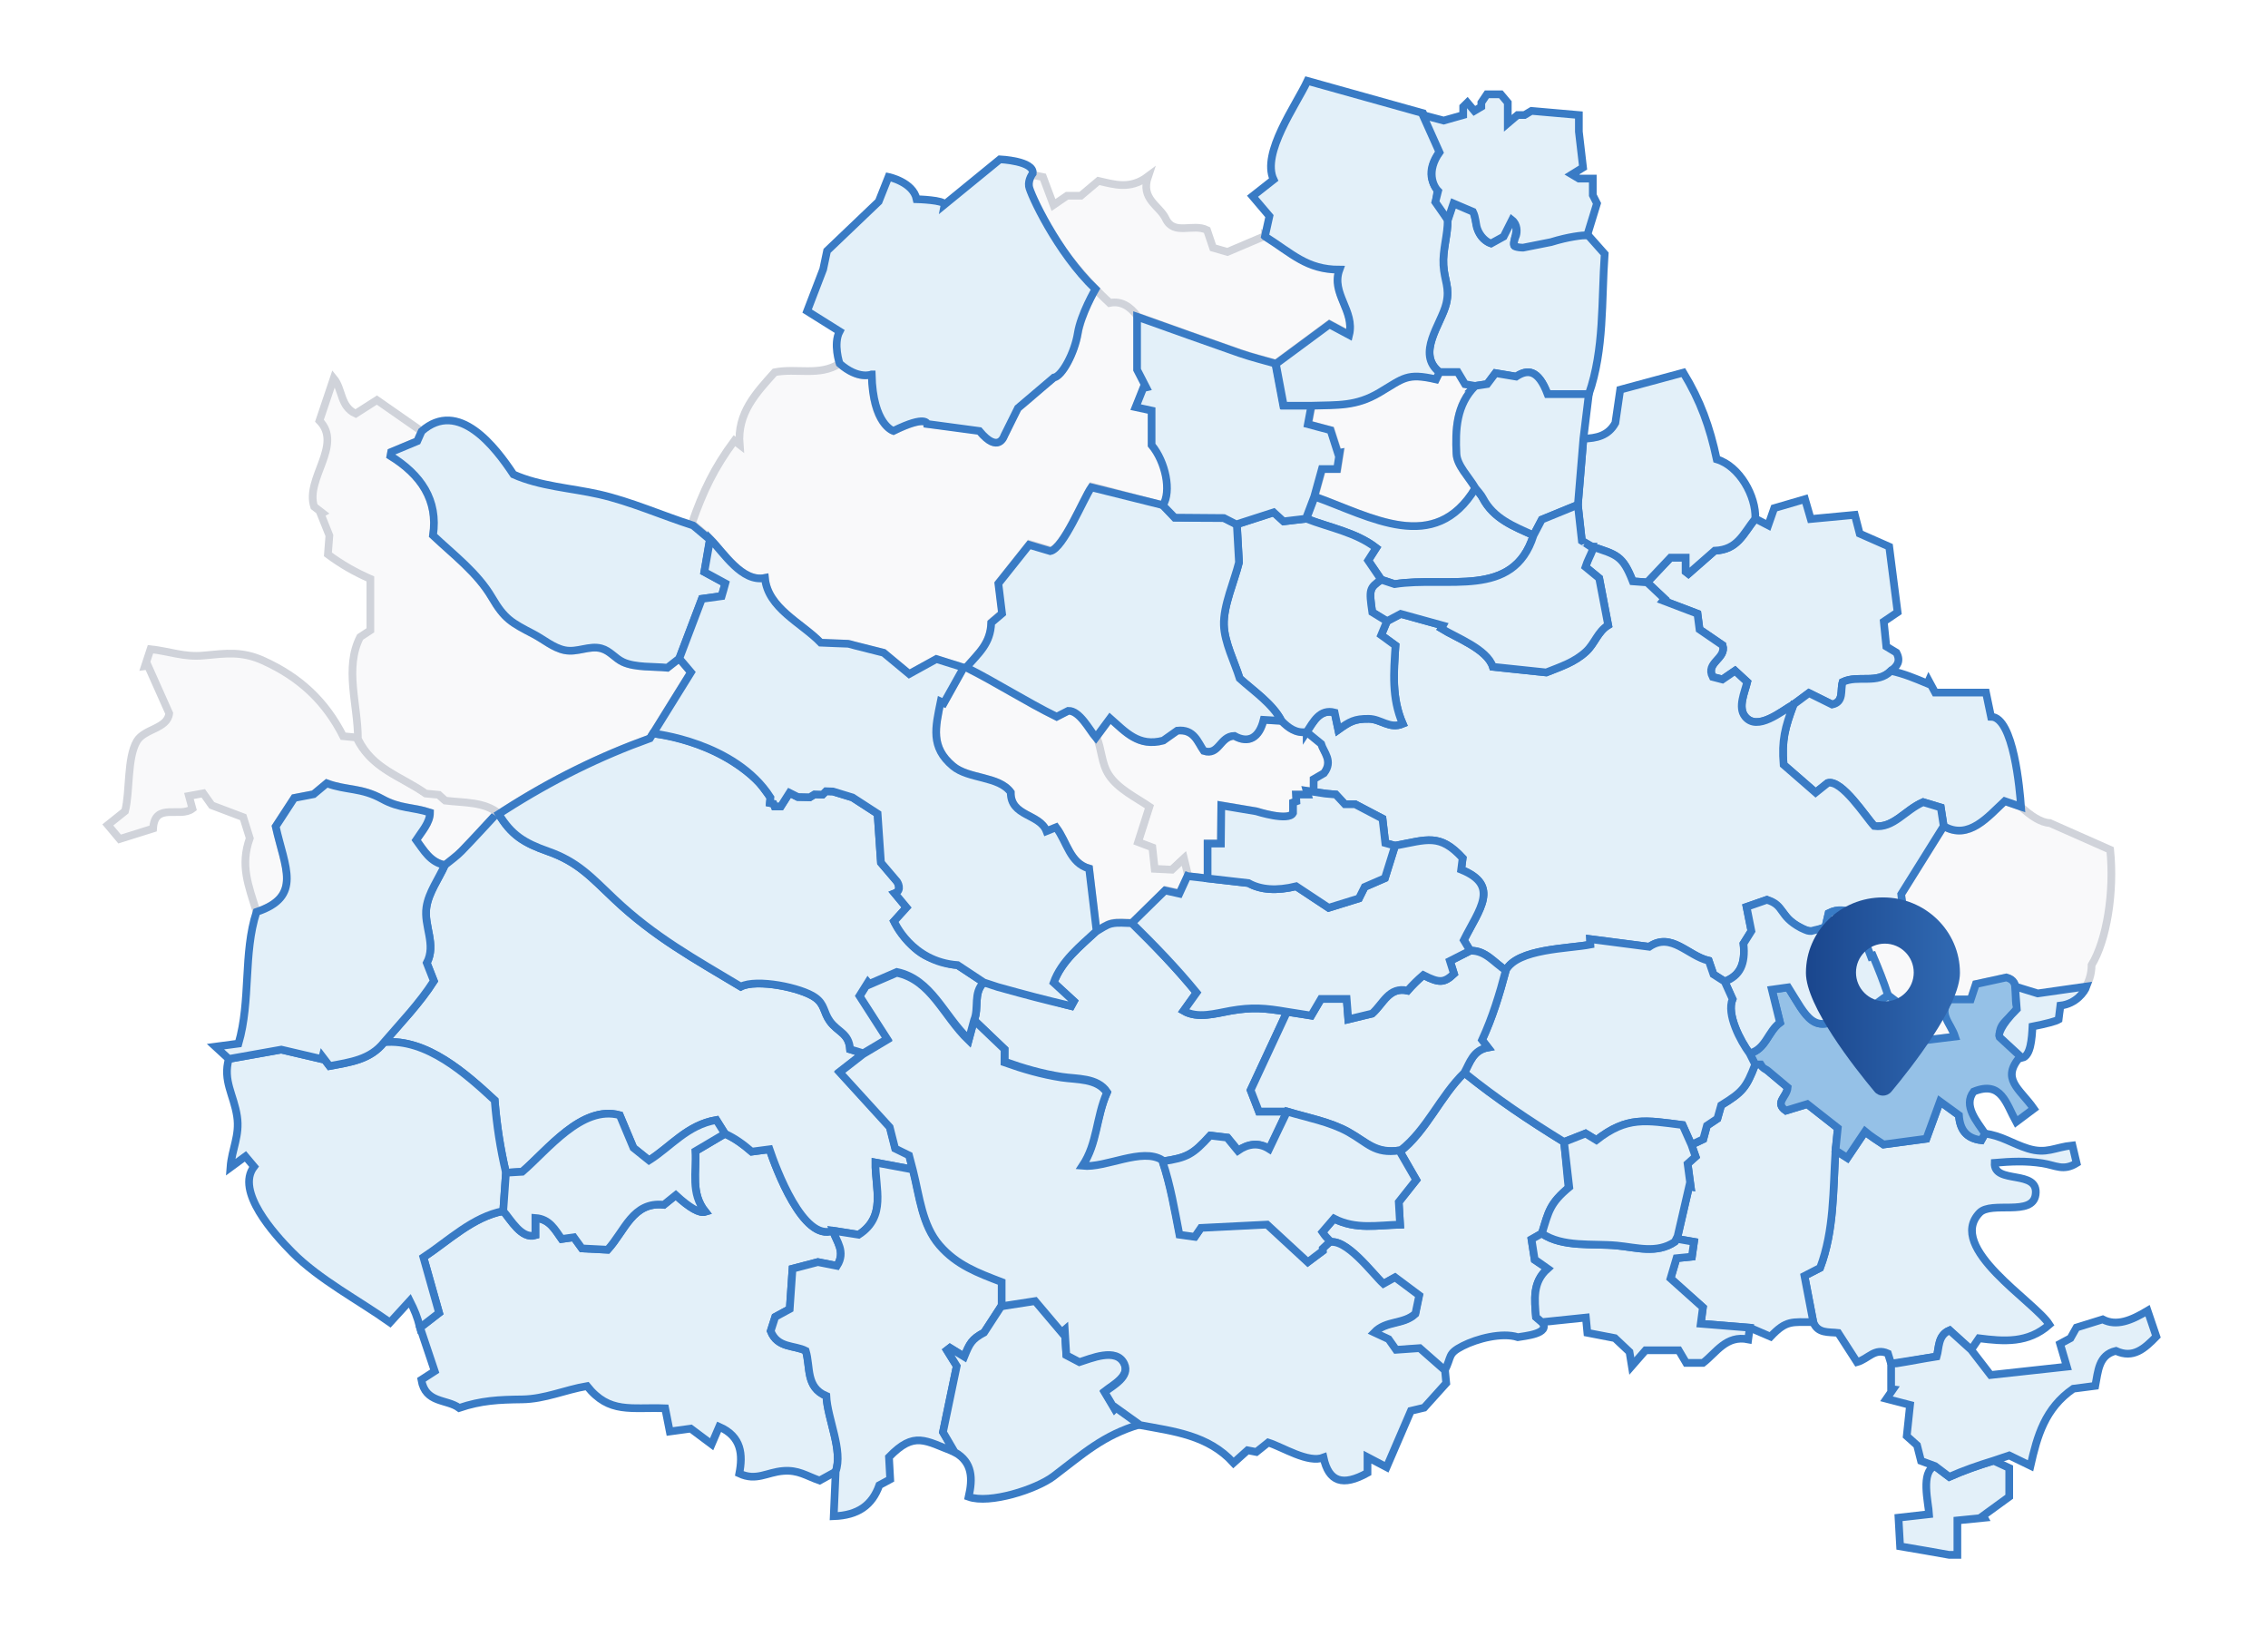 <svg width="589" height="425" viewBox="0 0 589 425" fill="none" xmlns="http://www.w3.org/2000/svg">
<path d="M524.861 209.468C527.329 211.813 530.069 213.604 532.335 213.684C538.334 216.345 543.233 218.517 548.016 220.632C549.153 231.623 547.088 244.183 543.19 250.549C543.19 255.634 539.91 259.95 535.248 260.936C534.997 261.943 534.738 262.964 534.414 264.252C531.76 265.295 530.314 265.647 527.638 266.064C527.415 267.848 527.89 274.603 524.84 274.149C523.128 272.538 521.416 270.934 519.495 269.136C518.625 265.59 522.567 264.381 523.955 261.569C522.603 259.073 525.128 254.879 521.063 253.786C518.057 254.44 515.654 254.965 513.137 255.512C512.741 256.713 512.309 258.03 511.827 259.49H506.411C503.124 263.086 506.598 265.626 507.735 269.136C503.124 269.704 498.93 270.229 494.427 270.783C494.082 267.395 493.765 264.309 493.399 260.734C492.758 260.245 491.55 259.317 490.334 258.389C489.191 254.893 487.86 251.556 486.421 248.168L485.896 248.355C484.501 244.737 483.105 241.126 481.717 237.507H487.622C488.529 237.831 490.082 238.378 491.377 238.831C495.269 237.385 493.924 234.508 493.744 232.192C497.491 226.185 501.138 220.344 504.785 214.504C511.31 218.258 516.33 211.972 520.632 208.008C522.229 208.562 522.902 208.759 524.218 209.212L524.861 209.468Z" fill="#F9F9FA" stroke="#D0D3DA" stroke-width="2" stroke-miterlimit="10"/>
<path d="M341.442 128.941C342.097 126.574 342.752 124.208 343.428 121.776H347.377C347.614 120.28 347.823 118.914 348.039 117.554C347.888 117.583 347.744 117.619 347.593 117.648C347.039 115.914 346.478 114.18 345.679 111.692C344.269 111.318 342.291 110.785 339.795 110.123C340.083 108.599 340.392 106.922 340.709 105.239C347.413 105.031 352.124 105.448 358.21 101.844C364.561 98.089 365.324 96.665 372.92 98.406C373.222 97.78 373.517 97.176 373.819 96.564H378.581C379.314 97.78 379.847 98.672 380.48 99.729C381.321 99.873 382.228 100.031 383.134 100.182C378.149 105.11 377.948 111.656 378.235 117.813C378.379 120.863 381.422 123.769 383.156 126.74C372.574 144.284 355.951 134.12 341.442 128.934V128.941Z" fill="#F9F9FA" stroke="#D0D3DA" stroke-width="2" stroke-miterlimit="10"/>
<path d="M313.605 228.063C307.563 227.372 313.288 228.027 308.397 227.466C308.088 226.214 307.786 224.955 307.318 223.028C305.901 224.351 305.167 225.034 304.203 225.934C303.024 225.876 301.628 225.804 299.715 225.711C299.506 223.812 299.326 222.121 299.111 220.15C298.233 219.819 297.161 219.417 295.406 218.755C296.435 215.539 297.463 212.324 298.348 209.569C294.838 207.181 290.126 204.93 287.789 201.283C285.832 198.24 286.019 194.773 284.616 191.485C285.767 189.932 286.911 188.371 288.299 186.501C292.313 190.011 295.658 194.003 302.117 192.262C302.901 191.708 304.448 190.615 305.75 189.694C310.131 189.212 311.051 192.687 312.641 194.96C316.648 196.247 316.799 191.126 320.575 191.054C324.272 193.154 327.049 191.529 328.178 186.889C329.998 186.997 331.408 187.083 332.811 187.162C334.609 188.975 336.558 190.457 339.342 190.04C340.522 191.011 341.709 191.975 343.097 193.111C343.752 195.348 346.291 197.549 343.831 200.743C343.126 201.153 342.111 201.736 341.162 202.29L341.133 205.527L339.349 205.296L339.63 206.275H336.566L336.666 208.037L335.803 208.339V211.08C335.803 211.08 335.192 213.417 326.258 210.627L317.166 209.102L317.065 218.999H313.612V228.041L313.605 228.063Z" fill="#F9F9FA" stroke="#D0D3DA" stroke-width="2" stroke-miterlimit="10"/>
<path d="M217.001 382.112C215.699 382.831 214.397 383.543 212.85 384.399C209.376 383.169 207.304 381.594 203.413 381.903C199.126 382.241 196.421 384.636 191.997 382.572C192.947 377.702 192.63 372.976 186.761 370.43C186.135 371.883 185.509 373.343 184.811 374.976C182.848 373.509 181.056 372.171 179.388 370.919C177.575 371.164 176.057 371.372 173.935 371.667C173.568 369.79 173.216 368.006 172.748 365.647C163.915 365.301 158.254 367.164 152.456 359.878C146.695 360.849 141.508 363.258 135.56 363.33C129.568 363.402 125 363.604 119.238 365.553C116.03 363.172 110.484 364.438 109.427 358.245C110.585 357.497 111.988 356.59 112.894 356C111.434 351.663 110.261 348.181 109.096 344.693C110.75 343.412 112.398 342.132 114.03 340.866C112.498 335.435 111.096 330.472 109.959 326.444C116.491 322.121 122.785 315.935 130.697 314.431C132.675 316.683 135.423 321.797 139.048 320.711V316.229C142.767 316.503 144.127 319.272 145.86 321.689C146.939 321.538 147.961 321.387 149.032 321.236C149.781 322.272 150.464 323.214 151.133 324.135C153.521 324.257 155.758 324.372 157.808 324.473C162.311 319.531 164.325 311.928 172.396 312.805C173.59 311.842 174.568 311.058 175.511 310.302C179.145 313.645 181.701 315.086 183.178 314.625C179.309 309.799 180.913 304.289 180.596 298.894C183.358 297.254 185.818 295.801 188.278 294.348C190.99 295.607 192.932 297.045 195.22 299.002C197.155 298.743 198.493 298.57 199.852 298.39C201.514 303.289 208.578 322.487 216.317 319.524C217.238 322.351 219.72 324.955 217.375 328.659C215.922 328.371 214.361 328.062 212.419 327.681C210.498 328.184 208.218 328.781 205.83 329.407C205.571 333.169 205.326 336.672 205.103 339.866C203.478 340.751 202.442 341.312 201.341 341.909C200.895 343.283 200.464 344.628 200.162 345.585C201.938 350.095 206.333 349.189 209.268 350.713C210.556 355.001 209.182 360.165 214.613 362.438C214.893 368.409 219.029 376.616 217.015 382.112H217.001Z" fill="#E3F0F9" stroke="#397BC5" stroke-width="2" stroke-miterlimit="10"/>
<path d="M115.541 224.588C111.714 223.862 110.081 220.747 108.096 218.086C109.477 215.942 111.678 213.597 111.678 210.957C107.233 209.476 103.888 209.979 99.284 207.447C93.76 204.404 90.063 205.282 84.862 203.361C83.783 204.261 82.517 205.318 81.467 206.188C79.453 206.577 77.719 206.908 76.432 207.159C74.691 209.835 73.231 212.072 71.605 214.568C73.95 225.157 78.626 232.803 66.627 236.752C64.52 229.861 62.326 224.732 64.865 217.625C64.333 215.928 63.8 214.23 63.16 212.173C60.585 211.202 57.83 210.159 54.996 209.087C54.327 208.145 53.644 207.188 52.788 205.98C51.579 206.203 50.335 206.433 49.069 206.663C49.4 207.893 49.666 208.864 49.968 209.965C46.724 212.432 40.2 208.174 39.754 215.115C36.941 216 34.388 216.805 31.064 217.841C30.338 216.978 29.302 215.748 28 214.187C29.971 212.612 31.417 211.446 32.481 210.598C33.791 205.483 32.971 196.844 35.531 192.457C37.466 189.148 43.465 189.27 43.947 185.22C42.048 180.969 40.236 176.912 38.43 172.862C38.164 172.898 37.898 172.927 37.632 172.963C38.063 171.647 38.495 170.337 39.085 168.554C44.055 169.093 47.745 170.676 52.874 170.194C58.744 169.64 62.844 169.021 68.418 171.553C77.834 175.833 84.466 181.983 89.12 191.14C90.466 191.27 91.516 191.37 92.566 191.478C96.364 199.355 103.586 201.074 110.182 205.685C111.247 205.785 112.311 205.886 113.606 206.008C114.074 206.433 114.671 206.987 115.26 207.519C120.202 208.123 125.36 207.742 129.273 210.921H129.28C126.144 214.281 123.058 217.697 119.85 220.999C118.555 222.33 116.994 223.402 115.555 224.588H115.541Z" fill="#F9F9FA" stroke="#D0D3DA" stroke-width="2" stroke-miterlimit="10"/>
<path d="M373.819 96.572C367.669 91.723 374.337 84.019 375.589 78.732C376.567 74.603 375.099 72.812 374.855 68.791C374.618 64.792 375.984 61.052 375.963 56.973C376.423 55.52 376.891 54.067 377.351 52.607C379.164 53.34 380.789 53.995 382.595 54.722C383.688 57.556 383.069 61.476 387.047 63.094C388.112 62.454 389.205 61.8 390.241 61.181C390.953 59.742 391.622 58.39 392.399 56.822C395.161 59.059 392.96 61.462 393.226 63.648C394.787 65.533 408.591 60.174 412.281 60.908C414.029 62.879 415.683 64.742 416.734 65.921C415.87 78.236 416.676 90.688 412.612 102.348C409.022 102.348 405.44 102.348 401.908 102.348C399.456 95.852 396.657 95.859 393.737 97.787C391.68 97.442 389.989 97.161 388.364 96.888C387.587 97.924 386.954 98.758 386.22 99.729C385.22 99.88 384.17 100.046 383.127 100.204C382.221 100.046 381.314 99.895 380.473 99.751C379.84 98.694 379.3 97.802 378.574 96.586H373.812L373.819 96.572Z" fill="#E3F0F9" stroke="#397BC5" stroke-width="2" stroke-miterlimit="10"/>
<path d="M129.273 210.921C132.668 216.899 136.128 218.877 142.285 221.042C150.111 223.79 153.55 227.782 159.57 233.472C169.921 243.262 180.301 248.93 192.378 256.181C196.471 254.073 208.038 256.404 211.699 259.008C214.21 260.792 213.85 262.82 215.512 265.144C217.598 268.05 220.446 268.201 220.763 272.452C221.935 272.811 223.057 273.15 224.172 273.495C222.331 274.926 220.482 276.365 218.101 278.214C222.424 282.954 226.546 287.478 231.092 292.463C231.452 293.887 231.977 295.952 232.502 298.009C233.667 298.585 234.725 299.103 236.113 299.779C236.422 300.958 236.775 302.311 237.134 303.663C234.027 303.08 230.912 302.505 227.359 301.843C227.273 308.554 230.322 315.841 223 320.581C220.914 320.258 218.612 319.891 216.31 319.531C208.57 322.495 201.507 303.296 199.845 298.398C198.485 298.577 197.148 298.75 195.213 299.009C192.932 297.052 190.99 295.621 188.271 294.355C187.494 293.118 186.71 291.873 186.041 290.802C178.46 292.075 174.187 297.75 168.555 301.275C166.958 299.994 165.577 298.88 164.505 298.024C163.246 295.024 162.146 292.398 160.951 289.55C151.104 286.86 142.249 298.549 135.624 304.238C134.114 304.332 132.761 304.411 131.409 304.49C129.927 298.146 129.007 292.183 128.481 285.68C121.116 278.868 110.779 269.553 99.737 270.625C104.176 265.453 109.017 260.454 112.685 254.699C112.045 253.066 111.484 251.635 110.844 250.009C113.383 245.175 110.009 240.457 110.757 235.522C111.34 231.674 113.966 228.135 115.548 224.596C116.987 223.409 118.548 222.337 119.842 221.006C123.051 217.712 126.136 214.295 129.273 210.929V210.921Z" fill="#E3F0F9" stroke="#397BC5" stroke-width="2" stroke-miterlimit="10"/>
<path d="M398.261 138.99C393.032 155.656 375.876 149.492 362.187 151.65C360.943 151.24 359.821 150.866 358.699 150.491C357.533 148.78 356.368 147.068 355.311 145.514C356.21 144.104 356.771 143.226 357.39 142.255C352.117 138.198 345.348 137.033 339.27 134.667C339.997 132.76 340.716 130.847 341.442 128.941C355.951 134.12 372.582 144.291 383.156 126.747C383.803 127.603 384.594 128.38 385.083 129.315C387.896 134.71 393.183 136.695 398.254 138.99H398.261Z" fill="#E3F0F9" stroke="#397BC5" stroke-width="2" stroke-miterlimit="10"/>
<path d="M179.683 135.875C182.56 127.596 185.495 121.446 190.724 114.411C191.177 114.763 191.63 115.108 192.084 115.461C191.4 107.225 196.392 102.017 201.19 96.651C206.794 95.521 212.807 97.737 218.029 94.414C219.526 95.55 223.892 98.888 226.489 96.794C226.323 110.008 231.696 111.677 232.02 111.879C240.954 107.62 240.796 110.08 240.796 110.08C240.796 110.08 249.888 111.051 254.333 111.648C256.096 113.001 256.261 114.749 258.973 114.943C261.16 114.425 262.454 108.203 264.361 105.959C269.137 102.233 268.626 101.981 273.697 98.025C276.848 97.161 279.639 88.767 280.178 85.379C281.718 79.445 284.494 75.057 284.494 75.057L288.033 78.546C288.033 78.546 291.889 76.855 295.521 82.005V95.766C296.097 96.888 296.989 98.622 297.881 100.355C297.629 100.413 297.377 100.47 297.126 100.528C296.507 102.082 295.888 103.628 295.147 105.477C296.823 105.836 297.83 106.052 299.291 106.369V115.324C302.916 119.669 304.448 127.553 302.125 131.207C295.68 129.603 289.12 127.725 283.509 126.323C281.416 129.372 276.237 142.227 272.849 142.888C271.165 142.392 269.367 141.853 267.353 141.256C264.505 144.831 261.785 148.254 259.361 151.297C259.735 154.354 260.038 156.807 260.318 159.095C259.167 160.073 258.362 160.756 257.506 161.483C257.326 166.914 254.204 169.518 250.924 173.294C250.636 173.308 250.356 173.323 250.068 173.337C247.514 172.517 244.961 171.69 243.155 171.114C240.213 172.733 238.113 173.891 236.106 174.999C233.61 172.927 231.653 171.301 229.467 169.489C227.251 168.928 224.647 168.273 222.043 167.619C221.676 167.526 221.11 167.591 220.205 167.139C217.515 166.995 216.749 167.065 213.124 166.87C208.153 161.713 199.37 157.944 198.637 150.06C192.825 151.434 187.523 143.068 183.998 139.536C182.553 138.321 181.114 137.112 179.668 135.897L179.683 135.875Z" fill="#F9F9FA" stroke="#D0D3DA" stroke-width="2" stroke-miterlimit="10"/>
<path d="M92.954 191.824C92.954 182.947 89.394 173.459 93.522 165.403C94.249 164.921 95.234 164.274 96.184 163.648V150.305C92.07 148.477 88.775 146.614 85.157 143.939C85.293 142.169 85.423 140.529 85.538 139.033C84.754 137.083 84.028 135.264 83.294 133.437C83.438 133.357 83.582 133.278 83.725 133.199C82.977 132.624 82.229 132.048 81.582 131.545C79.194 124.28 89.142 115.547 82.963 109.232C84.2 105.57 85.38 102.046 86.667 98.226C89.012 101.074 88.307 105.556 92.364 107.397C94.235 106.203 96.206 104.944 97.882 103.873C101.982 106.728 105.736 109.347 109.491 111.965C109.017 113.03 108.542 114.087 108.348 114.54C105.665 115.655 103.614 116.504 101.572 117.36L101.385 118.374C109.276 123.258 113.822 129.811 112.441 139.011C117.799 144.068 123.957 148.693 127.719 155.095C131.028 160.72 132.711 161.591 138.616 164.677C141.192 166.022 143.695 168.216 146.622 168.813C149.931 169.482 153.01 167.503 156.146 168.352C158.462 168.978 159.685 170.92 161.786 171.891C164.987 173.366 169.835 173.013 173.316 173.366C174.316 172.582 175.352 171.776 176.381 170.971C177.215 171.956 178.057 172.949 179.416 174.553C176.222 179.703 172.957 184.968 168.785 191.701C156.046 196.276 142.386 202.879 129.647 211.274C125.734 208.094 120.576 208.476 115.634 207.872C115.052 207.339 114.447 206.785 113.98 206.361C112.685 206.239 111.62 206.138 110.556 206.037C103.96 201.426 96.738 199.707 92.94 191.831L92.954 191.824Z" fill="#F9F9FA" stroke="#D0D3DA" stroke-width="2" stroke-miterlimit="10"/>
<path d="M176.395 170.97C175.367 171.776 174.331 172.582 173.331 173.366C169.857 173.013 165.001 173.366 161.8 171.891C159.7 170.92 158.47 168.985 156.161 168.352C153.025 167.503 149.946 169.489 146.637 168.812C143.71 168.215 141.206 166.022 138.631 164.676C132.726 161.591 131.042 160.72 127.734 155.095C123.964 148.693 117.807 144.068 112.455 139.011C113.836 129.811 109.29 123.258 101.399 118.374L101.586 117.36C103.629 116.511 105.679 115.662 108.362 114.54C108.564 114.087 109.039 113.029 109.506 111.965C119.066 103.534 128.676 116.101 133.351 123.186C140.293 126.279 148.27 126.689 155.586 128.344C163.757 130.192 171.972 133.868 179.999 136.429C181.445 137.644 182.884 138.853 184.33 140.069C183.876 142.744 183.43 145.42 182.912 148.477C184.725 149.463 186.43 150.391 188.365 151.441C188.034 152.592 187.717 153.671 187.408 154.757C185.38 155.038 183.639 155.275 182.279 155.462C180.229 160.864 178.316 165.906 176.403 170.956L176.395 170.97Z" fill="#E3F0F9" stroke="#397BC5" stroke-width="2" stroke-miterlimit="10"/>
<path d="M251.01 173.366C258.937 177.351 266.454 182.177 274.409 186.083C275.481 185.522 276.517 184.983 277.61 184.415C280.567 184.35 283.106 189.399 284.775 191.356C286.177 194.643 285.99 198.11 287.947 201.153C290.292 204.8 295.003 207.051 298.506 209.44C297.622 212.195 296.593 215.41 295.564 218.625C297.32 219.287 298.399 219.69 299.269 220.021C299.485 221.985 299.665 223.682 299.873 225.581C301.787 225.675 303.182 225.747 304.362 225.804C305.326 224.905 306.059 224.222 307.476 222.898C307.944 224.826 308.253 226.077 308.555 227.336C307.843 228.89 307.131 230.436 306.455 231.904C304.858 231.544 303.837 231.321 302.743 231.077C299.837 233.932 296.974 236.738 294.119 239.543C292.356 239.55 290.536 239.291 288.853 239.651C287.415 239.96 286.127 240.996 284.768 241.708C284.142 236.457 283.516 231.206 282.833 225.495C277.805 224.078 277.157 218.668 274.251 214.791C273.453 215.115 272.719 215.41 271.762 215.798C270.014 211.202 262.397 212.051 262.483 205.706C259.383 201.434 251.542 202.326 247.457 198.894C241.601 193.981 242.903 188.874 244.284 182.134C244.558 182.264 244.831 182.4 245.104 182.53C246.788 179.487 248.478 176.452 250.161 173.409C250.449 173.395 250.729 173.38 251.017 173.366H251.01Z" fill="#F9F9FA" stroke="#D0D3DA" stroke-width="2" stroke-miterlimit="10"/>
<path d="M328.509 61.246C335.587 65.706 339.364 69.87 347.859 69.87C345.564 76.049 351.923 80.531 350.377 86.825C348.391 85.76 346.773 84.89 345.248 84.077C340.464 87.616 335.904 90.975 331.351 94.341C328.265 93.45 325.136 92.687 322.1 91.637C313.195 88.544 304.326 85.336 295.442 82.178C293.558 79.574 291.155 78.056 288.263 78.639C283.365 74.618 262.814 51.679 268.087 45.414C269.101 45.615 270.115 45.816 270.87 45.967C271.834 48.55 272.654 50.729 273.589 53.233C275.021 52.254 275.985 51.593 277.114 50.823H280.696C282.106 49.636 283.645 48.334 285.271 46.967C289.393 47.895 293.5 49.305 298.154 45.795C296.118 51.715 301.118 53.348 302.729 56.764C304.844 61.26 309.829 57.894 313.468 59.735C313.9 61.016 314.425 62.555 315.022 64.332C316.461 64.749 317.921 65.166 318.77 65.411C322.409 63.857 325.459 62.562 328.509 61.267V61.246Z" fill="#F9F9FA" stroke="#D0D3DA" stroke-width="2" stroke-miterlimit="10"/>
<path d="M517.733 379.249C519.114 379.889 520.495 380.529 521.797 381.133V388.607C519.301 390.42 517.165 391.981 515.021 393.534C515.122 393.707 515.215 393.88 515.316 394.06C513.223 394.268 511.137 394.477 508.331 394.757V403.691H506.173C501.944 402.922 497.7 402.202 493.456 401.483C493.305 398.764 493.182 396.577 493.039 394.038C495.65 393.743 497.944 393.484 500.987 393.139C500.836 390.29 498.692 382.04 502.526 380.651C503.663 381.507 504.792 382.371 506.224 383.45C510.014 381.759 513.762 380.472 517.733 379.256V379.249Z" fill="#E3F0F9" stroke="#397BC5" stroke-width="2" stroke-miterlimit="10"/>
<path d="M130.697 314.438C122.784 315.949 116.49 322.135 109.959 326.451C111.095 330.479 112.498 335.443 114.03 340.873C112.405 342.139 110.75 343.42 109.096 344.7C108.341 341.808 107.708 340.298 106.427 337.744C104.456 339.902 103.003 341.492 101.291 343.362C93.098 337.536 82.941 332.27 75.878 325.142C71.231 320.459 61.089 309.223 65.98 302.901C65.297 302.088 64.541 301.196 63.736 300.239C62.484 301.16 61.578 301.829 59.844 303.102C60.204 298.239 62.333 294.887 61.563 289.823C60.722 284.249 57.809 280.616 59.42 274.934C63.987 274.121 68.555 273.308 73.036 272.509C76.554 273.329 80.071 274.157 83.589 274.977C83.639 274.775 83.697 274.574 83.747 274.38C84.366 275.192 84.992 276.013 85.574 276.775C90.926 275.782 96.162 275.128 99.723 270.61C110.765 269.539 121.101 278.854 128.467 285.666C128.985 292.168 129.913 298.132 131.395 304.476C131.157 307.792 130.927 311.115 130.69 314.431L130.697 314.438Z" fill="#E3F0F9" stroke="#397BC5" stroke-width="2" stroke-miterlimit="10"/>
<path d="M99.737 270.618C96.177 275.135 90.94 275.789 85.588 276.782C85.006 276.02 84.387 275.2 83.761 274.387C83.711 274.588 83.654 274.79 83.603 274.984C80.086 274.164 76.568 273.337 73.051 272.517C68.562 273.315 63.995 274.128 59.434 274.941C58.449 274.034 57.463 273.121 55.967 271.747C58.276 271.438 59.758 271.236 61.937 270.948C65.196 259.77 63.11 247.527 66.62 236.766C78.626 232.817 73.943 225.178 71.598 214.583C73.224 212.087 74.684 209.85 76.424 207.174C77.719 206.922 79.446 206.591 81.46 206.203C82.51 205.325 83.769 204.275 84.855 203.376C90.063 205.296 93.753 204.419 99.277 207.461C103.881 210.001 107.226 209.497 111.671 210.972C111.671 213.604 109.47 215.957 108.089 218.1C110.074 220.762 111.707 223.876 115.534 224.603C113.958 228.142 111.326 231.674 110.743 235.529C109.995 240.457 113.376 245.175 110.829 250.016C111.47 251.649 112.031 253.073 112.671 254.706C108.995 260.461 104.161 265.46 99.723 270.632L99.737 270.618Z" fill="#E3F0F9" stroke="#397BC5" stroke-width="2" stroke-miterlimit="10"/>
<path d="M491.118 354.051C490.809 353.073 490.5 352.087 490.291 351.411C486.838 349.836 485.177 352.857 482.271 353.655C480.667 351.167 479.027 348.62 477.379 346.067C474.883 345.772 472.085 346.297 470.913 343.276C470.165 339.355 469.409 335.442 468.611 331.277C469.783 330.673 471.028 330.033 472.675 329.184C476.358 319.402 476.02 309.072 476.674 298.671C477.552 299.232 478.422 299.786 479.746 300.635C481.336 298.275 482.846 296.024 484.357 293.779C485.867 295.045 487.493 296.067 489.133 297.153C492.981 296.635 496.801 296.124 500.268 295.664C501.57 292.103 502.591 289.305 503.807 285.982C505.951 287.536 507.353 288.564 508.727 289.557C508.979 293.269 510.626 295.571 514.539 296.045C514.841 295.506 515.172 294.916 515.51 294.326C519.812 294.866 522.531 296.916 526.624 298.196C531.486 299.707 533.558 297.865 538.205 297.39C538.579 298.966 538.953 300.527 539.298 301.994C535.817 304.123 533.903 302.562 530.386 302.023C526.099 301.368 522.358 301.541 518.014 301.908C517.704 307.655 529.58 303.454 528.645 310.187C527.847 315.92 517.122 311.734 514.086 314.899C505.339 324.005 528.422 337.902 532.22 343.909C526.674 348.807 520.481 348.297 513.935 347.469C513.338 348.347 512.611 349.404 511.892 350.462C510.058 348.8 508.224 347.138 506.303 345.405C503.181 346.7 503.62 349.994 502.944 352.202C498.765 352.857 494.931 353.461 491.097 354.058L491.118 354.051Z" fill="#E3F0F9" stroke="#397BC5" stroke-width="2" stroke-miterlimit="10"/>
<path d="M217.001 382.112C219.015 376.616 214.871 368.409 214.598 362.438C209.167 360.165 210.541 354.994 209.254 350.714C206.319 349.196 201.924 350.095 200.147 345.585C200.456 344.635 200.888 343.29 201.327 341.909C202.427 341.312 203.463 340.751 205.089 339.866C205.312 336.672 205.556 333.169 205.815 329.407C208.203 328.782 210.484 328.185 212.404 327.681C214.346 328.062 215.9 328.372 217.36 328.659C219.705 324.955 217.224 322.351 216.303 319.524C218.605 319.884 220.906 320.243 222.992 320.574C230.315 315.834 227.265 308.547 227.352 301.836C230.905 302.498 234.012 303.08 237.127 303.656C238.853 310.461 239.472 317.87 244.04 323.135C248.478 328.256 254.002 330.299 260.16 332.659V338.938C258.764 341.082 257.369 343.225 255.592 345.959C252.326 347.736 251.83 348.793 250.427 352.239C249.154 351.454 247.931 350.706 246.716 349.958C246.457 350.16 246.19 350.361 245.932 350.562C246.91 352.138 247.881 353.706 248.478 354.663C247.198 360.806 246.025 366.431 244.903 371.826C246.018 373.739 246.982 375.372 247.938 377.012C240.22 374.041 237.48 371.48 230.869 378.307C230.963 380.026 231.07 382.004 231.186 384.083C230.171 384.629 229.251 385.126 228.359 385.608C226.503 390.83 222.827 393.434 216.519 393.664C216.691 389.794 216.857 385.953 217.022 382.105L217.001 382.112Z" fill="#E3F0F9" stroke="#397BC5" stroke-width="2" stroke-miterlimit="10"/>
<path d="M375.143 355.936C372.941 354.001 370.748 352.073 368.597 350.181C366.439 350.332 364.547 350.462 362.461 350.613C361.828 349.714 361.166 348.771 360.512 347.843C359.447 347.347 358.404 346.865 356.786 346.11C359.886 342.887 364.418 344.045 367.482 341.204C367.726 340.046 368.036 338.557 368.467 336.478C366.367 334.91 364.195 333.284 362.188 331.788C360.591 332.673 359.677 333.184 359.167 333.464C356.347 330.853 349.506 321.171 345.018 322.602C344.543 321.682 343.946 320.912 343.421 319.891C344.492 318.646 345.392 317.596 346.427 316.395C352.11 319.308 357.771 318.092 363.597 317.963C363.461 315.647 363.367 313.999 363.252 312.086C364.698 310.266 366.223 308.331 367.791 306.353C366.41 303.943 365 301.491 363.59 299.03C370.489 293.628 374.028 284.608 380.286 278.523C388.601 285.234 397.089 290.909 406.181 296.506C406.641 300.505 406.958 304.871 407.382 308.576C402.376 312.719 402.218 314.381 400.419 320.243C399.527 320.747 398.628 321.401 397.751 321.89C398.06 323.868 398.312 325.501 398.571 327.156C399.592 327.875 400.527 328.379 401.944 329.378C397.931 332.917 398.556 337.42 398.909 341.952C399.348 342.333 399.894 342.801 400.434 343.268C402.901 346.311 395.722 346.887 394.183 347.174C390.047 345.851 383.573 347.577 379.897 349.44C375.812 351.519 377.135 352.102 375.143 355.928V355.936Z" fill="#E3F0F9" stroke="#397BC5" stroke-width="2" stroke-miterlimit="10"/>
<path d="M455.85 134.652C456.886 135.192 457.915 135.724 459.202 136.393C459.814 134.652 460.195 133.559 460.763 131.933C463.144 131.235 465.827 130.451 468.755 129.595C469.265 131.365 469.654 132.688 470.251 134.753C473.919 134.408 477.617 134.062 481.695 133.674C482.069 135.127 482.472 136.681 482.961 138.551C485.148 139.515 487.522 140.558 490.629 141.932C491.312 147.291 492.075 153.239 492.809 158.958C491.197 160.044 490.241 160.691 489.219 161.382C489.442 163.576 489.658 165.698 489.874 167.856C490.859 168.453 491.758 168.992 492.485 169.431C493.737 171.69 492.658 173.013 491.082 174.164C487.558 177.775 482.53 175.135 478.537 177.07C477.868 179.199 478.983 182.206 475.811 182.911C473.696 181.868 471.725 180.89 469.776 179.926C468.474 180.89 467.143 181.875 465.82 182.861C462.705 184.609 456.375 190.018 453.181 186.004C451.282 183.616 453.102 179.746 453.757 177.063C452.628 176.027 451.635 175.114 450.592 174.15C449.333 175.013 448.376 175.675 447.312 176.401C446.42 176.171 445.528 175.934 444.787 175.747C442.845 171.956 448.42 171.006 447.377 167.525C445.47 166.216 443.428 164.82 441.377 163.418C441.176 161.914 440.982 160.432 440.838 159.325C437.572 158.08 434.738 157.001 431.904 155.922C432.026 155.764 432.156 155.613 432.278 155.455L427.761 151.196C429.789 149.046 431.818 146.895 433.832 144.773H437.774V148.42C438.011 148.607 438.241 148.794 438.479 148.974C440.802 146.938 443.125 144.902 445.312 142.982C451.254 142.73 452.642 138.702 455.85 134.652Z" fill="#E3F0F9" stroke="#397BC5" stroke-width="2" stroke-miterlimit="10"/>
<path d="M476.681 298.671C476.027 309.072 476.365 319.402 472.682 329.184C471.028 330.033 469.783 330.673 468.618 331.278C469.416 335.442 470.164 339.363 470.92 343.276C465.352 343.276 463.906 342.708 459.813 347.045C457.699 346.131 456.066 345.427 454.433 344.722C450.247 344.384 446.067 344.045 441.694 343.693C441.967 341.629 442.133 340.377 442.255 339.456C439.356 336.859 436.716 334.493 433.853 331.932C434.342 330.285 434.868 328.494 435.4 326.688C436.709 326.552 437.86 326.437 439.399 326.271C439.557 325.149 439.716 324.077 439.946 322.43C438.291 322.142 436.989 321.919 435.688 321.689C435.688 321.452 435.688 321.207 435.688 320.97C436.687 316.632 437.694 312.302 438.694 307.964C438.824 307.993 438.946 308.022 439.076 308.051C438.809 306.058 438.543 304.066 438.284 302.145C439.054 301.462 439.651 300.93 440.356 300.297C439.982 299.225 439.629 298.225 439.284 297.225C440.342 296.722 441.399 296.225 442.348 295.772C442.722 294.384 443.032 293.262 443.305 292.255C444.334 291.564 445.211 290.981 446.01 290.449C446.369 289.176 446.686 288.054 447.002 286.96C452.52 283.558 453.519 282.45 455.836 276.365C456.318 276.365 456.799 276.365 457.274 276.365C457.512 276.602 457.749 276.84 457.986 277.077C460.202 278.926 462.41 280.774 464.28 282.342C464.072 284.86 460.799 286.27 463.798 288.363C465.661 287.795 467.568 287.212 469.366 286.665C472.013 288.744 474.509 290.708 477.293 292.888C477.106 294.707 476.904 296.686 476.703 298.671H476.681Z" fill="#E3F0F9" stroke="#397BC5" stroke-width="2" stroke-miterlimit="10"/>
<path d="M457.253 276.365C456.771 276.365 456.289 276.365 455.814 276.365C455.332 275.408 454.85 274.444 454.368 273.488C458.605 272.437 459.109 267.827 462.274 265.496C461.59 262.719 460.921 260.022 460.159 256.936C461.713 256.72 462.82 256.562 464.396 256.346C469.222 263.985 470.992 269.287 479.58 263.129C483.062 264.798 487.515 260.072 490.327 258.382C491.536 259.31 492.751 260.238 493.391 260.727C493.758 264.302 494.075 267.388 494.42 270.776C498.93 270.215 503.124 269.697 507.727 269.129C506.591 265.618 503.117 263.079 506.404 259.483H511.82C512.302 258.022 512.734 256.706 513.129 255.505C515.647 254.958 518.05 254.433 521.056 253.778C525.128 254.872 522.596 259.065 523.948 261.561C522.56 264.374 518.618 265.582 519.488 269.129C521.402 270.927 523.121 272.538 524.833 274.142C519.416 280.17 524.502 282.58 528.185 287.867C526.566 289.075 525.279 290.039 523.61 291.291C520.97 286.529 519.769 280.472 512.561 283.414C509.713 287.111 513.503 291.269 515.518 294.319C515.187 294.909 514.856 295.499 514.546 296.038C510.633 295.563 508.986 293.262 508.734 289.55C507.368 288.557 505.958 287.529 503.814 285.975C502.599 289.305 501.57 292.104 500.275 295.657C496.808 296.125 492.981 296.635 489.14 297.146C487.5 296.06 485.867 295.038 484.364 293.772C482.853 296.017 481.343 298.268 479.753 300.627C478.43 299.779 477.552 299.225 476.682 298.664C476.883 296.678 477.084 294.7 477.271 292.88C474.495 290.701 471.999 288.737 469.345 286.658C467.554 287.205 465.647 287.788 463.777 288.356C460.777 286.27 464.043 284.86 464.259 282.335C462.389 280.774 461.281 279.833 459.072 277.977C458.835 277.74 458.168 277.525 457.715 277.072L457.253 276.365Z" fill="#95C1E7" stroke="#397BC5" stroke-width="2" stroke-miterlimit="10"/>
<path d="M465.82 182.875C467.143 181.89 468.474 180.911 469.776 179.94C471.725 180.904 473.696 181.882 475.811 182.925C478.983 182.228 477.868 179.221 478.537 177.085C482.529 175.15 487.557 177.79 491.082 174.179C494.513 174.934 497.333 176.128 500.563 177.473C500.671 177.228 500.786 176.977 500.894 176.732C501.584 178.013 502.282 179.293 502.562 179.818H515.762C516.186 181.847 516.575 183.724 517.071 186.09C522.934 186.148 524.559 205.174 524.861 209.461C523.538 209.008 522.221 208.548 520.625 208.001C516.323 211.972 511.309 218.251 504.778 214.496C504.526 212.878 504.274 211.259 504.023 209.655C502.152 209.087 500.584 208.612 499.441 208.267C494.707 210.331 491.701 215.137 486.745 214.468C484.608 212.209 478.314 202.261 474.639 203.297C473.567 204.153 472.581 204.944 471.524 205.785C468.582 203.232 465.906 200.901 463.201 198.549C462.669 192.162 463.561 188.867 465.813 182.875H465.82Z" fill="#E3F0F9" stroke="#397BC5" stroke-width="2" stroke-miterlimit="10"/>
<path d="M455.85 134.652C452.642 138.709 451.254 142.73 445.312 142.982C443.125 144.902 440.802 146.938 438.479 148.974C438.241 148.787 438.011 148.6 437.774 148.42V144.773H433.832C431.825 146.902 429.796 149.046 427.761 151.196C426.502 151.103 425.243 151.009 424.035 150.923C421.402 144.205 419.87 144.046 413.475 141.917C412.454 141.335 411.439 140.752 410.821 140.4C410.44 136.954 410.109 134.012 409.778 131.063C410.253 125.337 410.735 119.611 411.209 113.893C414.554 113.792 417.662 113.188 419.51 109.807C419.935 106.894 420.381 103.844 420.769 101.175C426.646 99.585 432.077 98.118 437.162 96.744C441.651 104.132 444.032 110.807 445.837 119.252C451.786 121.028 456.08 128.84 455.857 134.645L455.85 134.652Z" fill="#E3F0F9" stroke="#397BC5" stroke-width="2" stroke-miterlimit="10"/>
<path d="M247.924 377.019C246.967 375.379 246.011 373.739 244.888 371.833C246.011 366.438 247.183 360.813 248.463 354.67C247.874 353.713 246.895 352.145 245.917 350.57C246.176 350.368 246.442 350.167 246.701 349.965C247.924 350.714 249.14 351.462 250.413 352.246C251.815 348.793 252.312 347.736 255.577 345.966C257.354 343.233 258.75 341.089 260.145 338.945C263.13 338.485 266.108 338.032 268.849 337.608C271.417 340.643 273.575 343.197 275.733 345.743C275.999 345.513 276.265 345.283 276.531 345.052C276.661 347.182 276.79 349.318 276.934 351.663C278.236 352.346 279.473 352.994 280.344 353.454C283.142 352.591 289.99 349.534 291.997 353.914C293.536 357.266 289.105 359.475 286.868 361.237C287.954 363.064 288.724 364.359 289.493 365.654C289.608 365.539 289.716 365.424 289.831 365.308L296.104 369.804C286.443 372.638 281.315 377.465 273.596 383.299C269.108 386.694 256.995 390.571 251.564 388.629C252.628 383.968 252.643 379.644 247.917 377.019H247.924Z" fill="#E3F0F9" stroke="#397BC5" stroke-width="2" stroke-miterlimit="10"/>
<path d="M492.55 353.981C496.384 353.376 498.786 352.85 502.965 352.195C503.634 349.98 503.196 346.693 506.325 345.398C508.245 347.139 510.079 348.793 511.914 350.455C513.568 352.598 515.215 354.749 516.956 357C523.243 356.31 529.81 355.598 536.759 354.835C536.176 352.879 535.622 350.987 535.004 348.894C535.881 348.419 536.68 347.995 537.701 347.448C538.162 346.628 538.737 345.599 539.262 344.671C541.406 344.002 543.405 343.384 546.067 342.557C549.656 344.434 553.512 342.837 557.727 340.305C558.554 342.744 559.252 344.801 560 347.009C556.957 350.124 554.015 352.828 549.491 350.735C544.995 351.778 544.887 356.022 544.146 359.813C541.47 360.158 539.478 360.417 538.442 360.554C531.04 365.668 529.062 372.876 527.321 380.565C525.235 379.551 523.559 378.745 521.797 377.882C520.43 378.343 519.085 378.796 517.733 379.249C513.762 380.472 510.015 381.759 506.224 383.443C504.792 382.364 503.663 381.5 502.527 380.644C501.426 380.234 500.318 379.832 498.887 379.299C498.585 378.12 498.247 376.774 497.858 375.249C497.103 374.573 496.24 373.796 495.182 372.847C495.463 370.229 495.743 367.546 496.038 364.769C494.132 364.273 492.183 363.769 489.917 363.179C490.608 362.179 491.118 361.453 491.622 360.719C491.456 360.698 491.291 360.669 491.125 360.647V354.044L492.55 353.981Z" fill="#E3F0F9" stroke="#397BC5" stroke-width="2" stroke-miterlimit="10"/>
<path d="M435.673 321.682C436.975 321.905 438.277 322.135 439.932 322.423C439.694 324.07 439.543 325.142 439.385 326.264C437.846 326.422 436.695 326.545 435.386 326.681C434.853 328.487 434.328 330.271 433.839 331.925C436.702 334.486 439.342 336.852 442.241 339.449C442.118 340.37 441.953 341.621 441.68 343.686C446.053 344.038 450.239 344.376 454.419 344.714C454.296 345.642 454.174 346.563 454.016 347.75C448.268 346.592 445.737 351.21 442.277 353.857H437.903C437.205 352.677 436.45 351.39 435.968 350.577H427.358C426.639 351.397 425.495 352.713 423.776 354.677C423.445 352.663 423.287 351.663 423.179 350.994C421.884 349.771 420.762 348.714 419.388 347.419C417.374 347.031 414.928 346.556 412.238 346.038C412.13 344.923 412.022 343.787 411.857 342.089C408.008 342.485 404.21 342.88 400.412 343.276C399.873 342.808 399.333 342.341 398.887 341.959C398.542 337.428 397.916 332.925 401.923 329.386C400.499 328.386 399.564 327.724 398.549 327.005C398.29 325.35 398.039 323.718 397.729 321.739C398.614 321.243 399.506 320.747 400.398 320.243C405.822 323.919 413.626 322.79 419.827 323.38C425.02 323.869 430.235 325.573 434.925 322.408C435.163 322.171 435.407 321.926 435.644 321.689L435.673 321.682Z" fill="#E3F0F9" stroke="#397BC5" stroke-width="2" stroke-miterlimit="10"/>
<path d="M383.134 100.19C384.177 100.031 385.22 99.873 386.227 99.715C386.961 98.744 387.587 97.909 388.371 96.874C389.989 97.147 391.68 97.427 393.744 97.773C396.672 95.845 399.463 95.838 401.916 102.333H412.619C412.152 106.189 411.684 110.037 411.209 113.893C410.735 119.618 410.253 125.344 409.778 131.063C406.656 132.343 403.534 133.624 400.412 134.897C399.671 136.307 398.967 137.645 398.262 138.982C393.19 136.688 387.903 134.703 385.091 129.308C384.602 128.373 383.811 127.588 383.163 126.74C381.43 123.769 378.387 120.856 378.243 117.813C377.948 111.656 378.157 105.11 383.142 100.182L383.134 100.19Z" fill="#E3F0F9" stroke="#397BC5" stroke-width="2" stroke-miterlimit="10"/>
<path d="M284.616 241.845C285.969 241.133 287.256 240.097 288.702 239.788C290.385 239.421 292.205 239.687 293.968 239.68C299.916 245.542 305.484 251.275 310.778 257.735C309.382 259.684 308.44 261 307.397 262.453C311.073 264.582 315.727 263.115 319.582 262.439C325.157 261.461 328.588 261.72 334.257 262.705C331.063 269.567 327.869 276.43 324.79 283.047C325.531 284.968 326.164 286.586 326.941 288.601H334.257C332.789 291.751 331.322 294.902 329.739 298.304C327.02 296.578 324.244 296.937 321.618 298.772C320.618 297.549 319.791 296.549 318.82 295.362C317.417 295.197 315.907 295.017 314.411 294.837C309.944 299.736 308.354 300.599 301.887 301.548C296.622 298.175 286.897 303.627 280.833 302.994C284.767 297.088 284.66 289.982 287.515 283.508C284.969 279.703 279.689 280.177 275.726 279.566C270.547 278.767 265.828 277.386 260.901 275.638V272.445C258.268 269.934 255.621 267.402 252.974 264.87C254.297 261.777 252.657 257.878 255.477 255.088C263.425 255.8 270.525 259.382 278.207 261.216C278.437 260.799 278.668 260.382 278.891 259.964C277.179 258.389 275.459 256.807 273.64 255.131C275.675 249.498 280.38 245.794 284.624 241.852L284.616 241.845Z" fill="#E3F0F9" stroke="#397BC5" stroke-width="2" stroke-miterlimit="10"/>
<path d="M345.01 324.523C345.032 324.063 345.061 323.61 345.082 323.149C345.068 323.861 345.054 324.566 345.039 325.278C345.032 325.027 345.018 324.775 345.01 324.523Z" fill="#E3F0F9" stroke="white" stroke-width="2" stroke-miterlimit="10"/>
<path d="M345.011 324.523L345.039 325.278C344.55 325.041 344.068 324.797 343.579 324.559C343.593 324.315 343.608 324.07 343.622 323.818C344.083 324.056 344.543 324.286 345.011 324.523Z" fill="#D0D3DA" stroke="white" stroke-width="2" stroke-miterlimit="10"/>
<path d="M131.409 304.483C132.762 304.404 134.107 304.325 135.624 304.231C142.249 298.549 151.104 286.853 160.952 289.543C162.146 292.391 163.246 295.017 164.505 298.016C165.577 298.872 166.958 299.987 168.555 301.268C174.18 297.743 178.46 292.068 186.041 290.794C186.718 291.866 187.494 293.111 188.271 294.348C185.811 295.801 183.358 297.254 180.589 298.894C180.913 304.289 179.301 309.799 183.171 314.625C181.694 315.086 179.138 313.645 175.503 310.302C174.561 311.058 173.583 311.842 172.389 312.806C164.318 311.928 162.304 319.531 157.801 324.473C155.751 324.372 153.514 324.257 151.126 324.135C150.457 323.207 149.773 322.265 149.025 321.236C147.954 321.387 146.932 321.538 145.853 321.689C144.127 319.272 142.767 316.503 139.041 316.23V320.711C135.423 321.797 132.668 316.683 130.69 314.431C130.927 311.115 131.158 307.792 131.395 304.476L131.409 304.483Z" fill="#E3F0F9" stroke="#397BC5" stroke-width="2" stroke-miterlimit="10"/>
<path d="M413.468 141.924C419.87 144.046 421.402 144.205 424.028 150.93C425.236 151.017 426.495 151.11 427.754 151.211L432.271 155.469C432.149 155.627 432.019 155.778 431.897 155.937C434.731 157.016 437.565 158.095 440.831 159.339C440.975 160.447 441.176 161.936 441.37 163.432C443.413 164.835 445.463 166.237 447.369 167.539C448.42 171.021 442.838 171.97 444.78 175.761C445.521 175.955 446.406 176.186 447.305 176.416C448.369 175.689 449.326 175.027 450.585 174.164C451.628 175.121 452.62 176.042 453.75 177.077C453.095 179.761 451.275 183.63 453.174 186.019C456.368 190.032 462.698 184.616 465.813 182.875C463.568 188.867 462.669 192.162 463.202 198.549C465.906 200.901 468.582 203.232 471.524 205.785C472.574 204.944 473.56 204.16 474.639 203.297C478.307 202.261 484.601 212.209 486.745 214.468C491.694 215.137 494.7 210.332 499.441 208.267C500.584 208.612 502.153 209.094 504.023 209.655C504.275 211.259 504.526 212.878 504.778 214.496C501.131 220.337 497.484 226.178 493.737 232.184C493.916 234.493 495.269 237.378 491.37 238.824C490.082 238.371 488.522 237.817 487.615 237.5H481.71C479.53 236.177 477.293 235.882 474.89 237.105C474.617 238.263 474.351 239.406 474.049 240.687C472.617 241.305 471.74 241.528 471.287 241.723C470.835 241.917 469.025 241.785 467.668 240.88C462.692 238.618 464.049 235.904 458.878 233.616C457.095 234.234 455.455 234.81 453.591 235.457C454.037 237.702 454.433 239.665 454.843 241.723C454.167 242.794 453.469 243.902 452.786 244.995C453.361 250.326 451.872 253.325 447.909 254.843C446.909 254.203 445.909 253.562 444.996 252.98C444.55 251.685 444.161 250.577 443.773 249.441C438.328 248.196 434.076 241.902 428.307 245.823C422.762 245.103 417.856 244.463 412.95 243.83L413.029 245.247C407.375 246.348 394.111 246.276 391.083 251.915C388.076 250.074 385.904 246.715 381.818 246.83C381.336 246.031 380.847 245.226 380.164 244.096C384.134 236.119 389.695 229.919 379.48 225.79C379.646 224.495 379.775 223.488 379.861 222.797C373.898 216.331 370.726 217.999 362.303 219.582C361.433 219.345 360.569 219.1 359.771 218.877C359.49 216.446 359.246 214.353 359.037 212.54C356.563 211.238 354.47 210.145 351.923 208.807H349.269C348.42 207.9 347.622 207.044 346.924 206.289C343.766 206.095 341.133 205.541 341.133 205.541C341.133 205.541 341.184 203.865 341.162 202.304C342.119 201.75 343.126 201.167 343.831 200.757C346.291 197.564 343.759 195.363 343.097 193.125C341.709 191.989 340.529 191.025 339.342 190.054C341.133 187.349 342.745 183.99 346.607 184.997C346.874 186.27 347.132 187.493 347.55 189.464C350.528 187.342 351.801 186.594 355.469 186.637C358.656 186.673 360.864 189.371 364.288 187.925C361.361 181.199 361.958 174.538 362.411 167.604C361.382 166.856 360.167 165.971 358.699 164.899C359.224 163.641 359.713 162.468 360.202 161.288C361.361 160.677 362.519 160.066 363.785 159.389C367.432 160.397 371.086 161.411 374.74 162.418C374.603 162.67 374.474 162.929 374.337 163.18C378.07 165.525 386.227 168.482 387.702 173.128C392.615 173.646 397.305 174.143 401.57 174.589C405.39 173.056 408.9 171.97 411.936 169.158C414.151 167.101 414.95 163.979 417.654 162.317C416.856 158.159 416.151 154.484 415.317 150.11C414.655 149.564 413.389 148.528 411.763 147.19C412.324 145.456 412.907 143.694 413.482 141.924H413.468Z" fill="#E3F0F9" stroke="#397BC5" stroke-width="2" stroke-miterlimit="10"/>
<path d="M447.902 254.85C451.865 253.332 453.354 250.333 452.779 245.003C453.469 243.909 454.16 242.809 454.836 241.73C454.426 239.672 454.037 237.709 453.584 235.464C455.44 234.817 457.087 234.242 458.871 233.623C463.597 235.054 461.787 237.714 467.668 240.88C469.478 241.73 469.581 241.73 470.382 241.73C471.74 241.333 472.61 241.305 474.042 240.694C474.344 239.414 474.61 238.27 474.883 237.112C477.286 235.889 479.523 236.184 481.702 237.507C483.098 241.126 484.493 244.736 485.882 248.355L486.407 248.168C487.845 251.556 489.176 254.893 490.32 258.389C487.507 260.08 483.062 264.805 479.573 263.137C470.984 269.301 469.215 263.993 464.388 256.353C462.813 256.576 461.712 256.728 460.152 256.943C460.914 260.022 461.576 262.727 462.266 265.503C459.101 267.827 458.591 272.437 454.361 273.495C451.995 270.301 448.297 263.36 449.937 259.396C449.074 257.483 448.484 256.174 447.887 254.857L447.902 254.85Z" fill="#E3F0F9" stroke="#397BC5" stroke-width="2" stroke-miterlimit="10"/>
<path d="M447.901 254.85C448.491 256.166 449.088 257.476 449.952 259.389C448.311 263.352 452.009 270.294 454.375 273.488C454.857 274.444 455.339 275.408 455.821 276.365C453.505 282.443 452.512 283.558 446.988 286.96C446.679 288.054 446.362 289.176 445.995 290.449C445.19 290.989 444.319 291.571 443.291 292.255C443.017 293.254 442.715 294.384 442.334 295.772C441.384 296.225 440.327 296.729 439.27 297.225C438.5 295.513 437.738 293.801 436.968 292.089C427.43 290.873 422.553 289.773 414.583 296.002C413.187 295.153 412.202 294.556 411.77 294.29C409.562 295.161 407.871 295.83 406.181 296.498C397.089 290.902 388.594 285.227 380.286 278.516C381.746 275.89 382.516 272.675 386.4 271.963C385.645 270.984 385.098 270.287 384.889 270.013C387.63 264.043 389.385 258.267 391.075 251.908C394.104 246.269 407.368 246.34 413.022 245.24L412.943 243.823C417.848 244.463 422.747 245.096 428.3 245.815C434.069 241.895 438.32 248.189 443.765 249.434C444.161 250.57 444.542 251.685 444.988 252.973C445.902 253.555 446.902 254.195 447.901 254.836V254.85Z" fill="#E3F0F9" stroke="#397BC5" stroke-width="2" stroke-miterlimit="10"/>
<path d="M391.075 251.915C389.385 258.274 387.63 264.05 384.889 270.02C385.098 270.294 385.645 270.992 386.4 271.97C382.516 272.682 381.753 275.897 380.286 278.523C374.028 284.601 370.64 293.262 363.741 298.664C357.289 299.592 355.318 296.793 350.197 293.923C345.384 291.226 339.479 290.183 334.249 288.593H326.934C326.157 286.579 325.524 284.961 324.783 283.04C327.862 276.422 331.056 269.56 334.249 262.698C336.184 263.007 338.112 263.309 340.536 263.69C341.241 262.489 342.119 260.993 343.083 259.36H349.744C349.895 261.288 350.01 262.763 350.161 264.662C352.484 264.1 354.527 263.604 356.368 263.165C359.289 260.554 360.713 256.123 365.576 257.209C366.834 255.771 368.194 254.426 369.647 253.181C373.819 255.289 375.056 255.231 377.61 252.829C377.293 251.829 376.962 250.764 376.567 249.506C378.437 248.556 380.135 247.693 381.825 246.837C385.904 246.722 388.083 250.081 391.09 251.922L391.075 251.915Z" fill="#E3F0F9" stroke="#397BC5" stroke-width="2" stroke-miterlimit="10"/>
<path d="M406.181 296.506C407.872 295.837 409.562 295.168 411.77 294.298C412.202 294.556 413.195 295.161 414.583 296.009C422.546 289.78 427.423 290.874 436.968 292.096C437.738 293.808 438.5 295.52 439.27 297.232C439.622 298.232 439.968 299.239 440.342 300.304C439.637 300.93 439.04 301.462 438.27 302.152C438.529 304.073 438.795 306.066 439.061 308.058C438.932 308.029 438.81 308.001 438.68 307.972C437.68 312.309 436.673 316.64 435.673 320.977C435.436 321.459 435.191 321.934 434.954 322.416C430.264 325.581 425.049 323.876 419.856 323.387C413.655 322.804 405.85 323.933 400.427 320.25C402.225 314.388 402.534 312.367 407.534 308.216C407.102 304.512 406.642 300.512 406.181 296.513V296.506Z" fill="#E3F0F9" stroke="#397BC5" stroke-width="2" stroke-miterlimit="10"/>
<path d="M413.832 142.257C412.927 144.519 412.317 145.463 411.749 147.19C413.374 148.528 414.64 149.564 415.302 150.11C416.144 154.484 416.849 158.159 417.64 162.317C414.935 163.972 414.137 167.101 411.921 169.158C408.893 171.97 405.375 173.057 401.556 174.589C397.29 174.135 392.6 173.646 387.687 173.128C386.213 168.482 378.056 165.525 374.322 163.18C374.459 162.929 374.589 162.67 374.725 162.418C371.071 161.411 367.417 160.397 363.77 159.389C362.497 160.066 361.339 160.677 360.188 161.288C358.821 160.454 357.454 159.62 356.368 158.958C355.498 153.009 355.599 152.678 358.685 150.499C359.807 150.873 360.929 151.247 362.173 151.657C375.862 149.506 393.018 155.663 398.247 138.997C398.952 137.659 399.657 136.321 400.398 134.911C403.52 133.631 406.641 132.35 409.763 131.077C410.094 134.026 410.418 136.968 410.806 140.414C411.757 140.993 410.844 140.447 411.57 140.9L412.927 141.805L413.832 142.257Z" fill="#E3F0F9" stroke="#397BC5" stroke-width="2" stroke-miterlimit="10"/>
<path d="M339.342 190.047C336.558 190.464 334.609 188.982 332.811 187.169C330.502 182.746 325.661 179.487 321.964 176.157C320.633 171.891 318.007 166.82 317.856 162.288C317.691 157.246 320.575 150.894 321.776 146.017C321.633 143.392 321.41 139.529 321.223 136.141C324.711 135.019 327.545 134.098 330.89 133.019C331.279 133.372 332.127 134.149 333.451 135.364C335.105 135.17 337.191 134.918 339.27 134.674C345.349 137.033 352.117 138.198 357.39 142.263C356.771 143.234 356.21 144.111 355.311 145.521C356.368 147.075 357.534 148.787 358.699 150.499C355.613 152.678 355.512 153.009 356.383 158.958C357.469 159.62 358.836 160.454 360.202 161.288C359.713 162.468 359.224 163.648 358.699 164.899C360.166 165.971 361.382 166.856 362.411 167.604C361.958 174.538 361.361 181.199 364.288 187.925C360.857 189.363 358.656 186.673 355.469 186.637C351.794 186.594 350.52 187.349 347.55 189.464C347.132 187.493 346.881 186.27 346.607 184.997C342.745 183.99 341.133 187.349 339.342 190.054V190.047Z" fill="#E3F0F9" stroke="#397BC5" stroke-width="2" stroke-miterlimit="10"/>
<path d="M308.397 227.466C313.289 228.027 318.18 228.588 324.222 229.278C327.411 231.062 331.54 231.34 336.609 230.113C339.17 231.803 342.033 233.702 345.039 235.695C347.478 234.939 350.089 234.134 352.916 233.256C353.369 232.35 353.887 231.307 354.398 230.285C356.095 229.544 357.728 228.84 359.656 228.005C360.519 225.257 361.404 222.423 362.289 219.582C370.712 218.007 373.884 216.331 379.847 222.797C379.761 223.481 379.631 224.495 379.466 225.79C389.68 229.919 384.12 236.126 380.149 244.096C380.833 245.233 381.322 246.031 381.804 246.83C380.113 247.693 378.416 248.549 376.545 249.498C376.941 250.757 377.279 251.822 377.588 252.822C375.035 255.224 373.805 255.282 369.626 253.174C368.173 254.418 366.82 255.764 365.554 257.202C360.692 256.116 359.275 260.547 356.347 263.158C354.505 263.604 352.463 264.093 350.139 264.654C349.988 262.755 349.873 261.281 349.722 259.353H343.061C342.097 260.993 341.22 262.482 340.515 263.683C338.098 263.302 336.163 262.993 334.228 262.691C328.553 261.712 325.129 261.446 319.554 262.424C315.706 263.101 311.044 264.568 307.369 262.439C308.412 260.979 309.354 259.669 310.749 257.72C305.455 251.261 299.888 245.521 293.939 239.665C296.795 236.86 299.658 234.055 302.564 231.199C303.65 231.443 304.678 231.674 306.275 232.026C306.944 230.566 307.656 229.012 308.376 227.458L308.397 227.466Z" fill="#E3F0F9" stroke="#397BC5" stroke-width="2" stroke-miterlimit="10"/>
<path d="M375.272 355.777C375.373 356.842 375.473 357.907 375.588 359.115C373.783 361.115 371.97 363.129 369.848 365.488C369.143 365.654 368 365.927 366.41 366.301C364.417 370.926 362.331 375.76 360.102 380.939C358.195 379.939 356.778 379.191 355.138 378.328V382.407C348.693 385.982 345.089 384.766 343.716 378.429C339.695 379.983 333.235 375.76 329.351 374.53C328.085 375.544 327.258 376.206 326.279 376.983C325.625 376.853 324.833 376.702 323.992 376.544C322.834 377.587 321.69 378.609 320.345 379.817C313.778 372.588 304.8 371.638 296.09 370.006L289.817 365.51C289.702 365.625 289.594 365.74 289.479 365.855C288.709 364.56 287.94 363.266 286.853 361.439C289.091 359.676 293.522 357.468 291.982 354.116C289.975 349.735 283.135 352.8 280.329 353.656C279.466 353.202 278.222 352.548 276.92 351.864C276.776 349.519 276.646 347.39 276.517 345.254C276.251 345.484 275.985 345.714 275.718 345.944C273.561 343.398 271.41 340.852 268.835 337.809C266.094 338.233 263.116 338.687 260.131 339.147V332.867C253.973 330.508 248.442 328.465 244.011 323.343C239.45 318.078 238.825 310.669 237.098 303.864C236.746 302.512 236.386 301.153 236.077 299.98C234.689 299.297 233.631 298.779 232.466 298.211C231.941 296.153 231.423 294.096 231.056 292.665C226.51 287.673 222.388 283.155 218.065 278.415C220.446 276.559 222.295 275.128 224.136 273.696C226.208 272.459 228.279 271.229 230.351 269.985C227.74 265.92 225.481 262.403 223.158 258.792C224.028 257.404 224.697 256.332 225.366 255.267C225.481 255.404 225.589 255.533 225.704 255.67C227.956 254.699 230.207 253.728 232.883 252.577C241.839 254.483 244.939 263.719 251.557 270.107C252.139 267.963 252.556 266.302 252.952 264.856C255.599 267.388 258.246 269.913 260.879 272.43C260.879 273.545 260.857 274.804 260.857 275.84C265.785 277.588 270.503 278.969 275.682 279.767C279.646 280.379 284.926 279.911 287.472 283.709C284.616 290.183 285.048 296.786 281.113 302.692C287.177 303.318 296.607 297.844 301.866 301.217C303.952 307.389 305.146 314.036 306.39 320.416C308.016 320.639 309.267 320.811 310.382 320.97C311.181 319.812 311.778 318.941 311.979 318.646C317.921 318.351 323.301 318.085 329.157 317.79C332.451 320.833 335.94 324.048 339.731 327.551C340.917 326.681 343.536 324.761 343.536 324.761L343.449 324.178L344.327 323.085C344.327 323.085 344.996 322.862 344.982 322.617L344.996 322.595C349.484 321.164 356.455 330.695 359.274 333.306C359.785 333.025 360.699 332.515 362.295 331.63C364.302 333.126 366.475 334.752 368.575 336.32C368.144 338.399 367.827 339.888 367.59 341.046C364.525 343.887 359.994 342.729 356.893 345.952C358.512 346.707 359.555 347.189 360.619 347.685C361.274 348.613 361.936 349.563 362.569 350.455C364.662 350.311 366.547 350.174 368.705 350.023C370.848 351.908 373.049 353.843 375.25 355.777H375.272Z" fill="#E3F0F9" stroke="#397BC5" stroke-width="2" stroke-miterlimit="10"/>
<path d="M301.88 301.541C308.347 300.584 309.793 299.728 314.26 294.83C315.756 295.01 317.266 295.189 318.669 295.355C319.64 296.542 320.46 297.542 321.467 298.764C324.093 296.93 326.869 296.57 329.588 298.297C331.171 294.894 332.782 291.744 334.249 288.593C339.479 290.183 345.384 291.233 350.197 293.923C355.318 296.793 356.929 299.642 363.382 298.707C364.792 301.167 366.417 303.936 367.798 306.346C366.23 308.324 364.698 310.259 363.259 312.079C363.375 313.992 363.468 315.64 363.605 317.956C357.778 318.085 352.117 319.301 346.435 316.388C345.399 317.589 344.5 318.639 343.428 319.884C344.163 320.955 344.615 321.408 345.068 321.86L345.52 322.312C345.052 322.78 343.953 323.71 343.485 324.178C343.471 324.422 343.5 324.535 343.485 324.786C342.176 325.743 340.824 326.839 339.637 327.71C335.839 324.207 332.358 320.991 329.063 317.949C323.208 318.244 317.82 318.51 311.886 318.805C311.684 319.1 311.08 319.97 310.289 321.128C309.174 320.977 307.915 320.804 306.297 320.574C305.052 314.194 303.981 307.713 301.895 301.541H301.88Z" fill="#E3F0F9" stroke="#397BC5" stroke-width="2" stroke-miterlimit="10"/>
<path d="M302.125 131.192C295.68 129.588 289.033 127.927 283.423 126.531C281.329 129.581 276.15 142.435 272.762 143.097C271.079 142.601 269.281 142.061 267.267 141.464C264.418 145.039 261.699 148.463 259.275 151.506C259.649 154.563 259.951 157.016 260.232 159.303C259.081 160.281 258.275 160.965 257.419 161.691C257.239 167.122 254.204 169.51 250.924 173.28C258.851 177.265 266.454 182.178 274.41 186.091C275.481 185.53 276.344 185.127 277.438 184.551C280.394 184.487 282.933 189.536 284.602 191.493C285.753 189.939 286.897 188.378 288.285 186.508C292.299 190.018 295.644 194.01 302.103 192.27C302.887 191.716 304.434 190.622 305.736 189.702C310.116 189.22 311.037 192.694 312.627 194.967C316.633 196.255 316.785 191.133 320.561 191.061C324.258 193.161 327.035 191.536 328.164 186.896C329.984 187.004 331.394 187.09 332.797 187.17C330.488 182.746 325.647 179.487 321.949 176.157C320.618 171.891 317.993 166.82 317.842 162.288C317.676 157.246 320.561 150.894 321.762 146.017C321.618 143.392 321.395 139.529 321.208 136.141L317.835 134.48H311.965L305.06 134.379L302.11 131.192H302.125Z" fill="#E3F0F9" stroke="#397BC5" stroke-width="2" stroke-miterlimit="10"/>
<path d="M321.086 136.141C324.575 135.019 327.409 134.098 330.754 133.019C331.142 133.372 331.991 134.149 333.314 135.364C334.969 135.17 337.055 134.918 339.134 134.674C339.86 132.768 340.579 130.854 341.306 128.948C341.96 126.581 342.615 124.215 343.291 121.784H347.24C347.478 120.287 347.686 118.921 347.902 117.561C347.751 117.59 347.607 117.626 347.456 117.655C346.902 115.921 346.341 114.188 345.543 111.699C344.133 111.325 342.155 110.792 339.659 110.131C339.946 108.606 340.256 106.93 340.572 105.246H333.25C332.473 101.103 331.84 97.751 331.207 94.399C328.121 93.507 324.992 92.745 321.956 91.695C313.051 88.601 304.182 85.393 295.298 82.236V95.996C295.874 97.118 296.766 98.852 297.658 100.585C297.406 100.643 297.154 100.7 296.902 100.758C296.284 102.312 295.665 103.858 294.924 105.707C296.6 106.066 297.607 106.282 299.068 106.599V115.554C302.693 119.899 304.304 127.567 301.988 131.214L305.074 134.4L317.849 134.501L321.086 136.163V136.141Z" fill="#E3F0F9" stroke="#397BC5" stroke-width="2" stroke-miterlimit="10"/>
<path d="M255.477 255.059C252.657 257.842 254.297 261.748 252.974 264.841C252.578 266.287 252.183 267.74 251.6 269.884C244.989 263.496 241.882 254.26 232.926 252.354C230.251 253.505 227.999 254.476 225.748 255.447C225.633 255.31 225.525 255.181 225.41 255.044C224.741 256.116 224.072 257.181 223.201 258.569C225.525 262.187 227.783 265.697 230.394 269.762C228.316 270.999 226.244 272.236 224.18 273.473C223.065 273.135 221.942 272.79 220.77 272.43C220.453 268.179 217.605 268.021 215.519 265.122C213.85 262.799 214.217 260.77 211.707 258.986C208.052 256.389 196.479 254.059 192.386 256.159C180.308 248.916 169.929 243.24 159.578 233.45C153.557 227.761 150.119 223.768 142.292 221.021C136.135 218.855 132.805 216.777 129.517 211.346L130.776 210.54C143.609 202.318 156.053 196.276 168.792 191.701L169.576 190.442C169.576 190.442 185.243 191.557 197.291 203.203L200.068 207.059L199.931 208.483L200.881 208.684L201.154 209.36H202.78L205.017 205.843L207.182 206.929L210.297 206.994L211.512 206.246L213.613 206.311L214.49 205.433L216.317 205.498L221.396 207.051L227.898 211.267L228.776 223.977L232.977 228.919C232.977 228.919 234.329 231.192 232.365 231.947L235.415 235.616L232.164 239.205C232.164 239.205 235.955 246.384 241.17 248.477C246.385 250.57 248.687 250.577 248.687 250.577L255.484 255.051L255.477 255.059Z" fill="#E3F0F9" stroke="#397BC5" stroke-width="2" stroke-miterlimit="10"/>
<path d="M259.111 256.262C267.255 258.524 270.518 259.375 278.2 261.209C278.43 260.792 278.66 260.374 278.883 259.957C277.171 258.382 275.452 256.799 273.632 255.123C275.668 249.491 280.545 245.65 284.782 241.715C284.156 236.464 283.53 231.213 282.847 225.502C277.819 224.085 277.171 218.676 274.265 214.798C273.467 215.122 272.733 215.417 271.777 215.806C270.029 211.209 262.411 212.058 262.497 205.713C259.397 201.441 251.557 202.333 247.471 198.902C241.616 193.989 242.918 188.881 244.299 182.141C244.572 182.271 244.845 182.408 245.119 182.537C246.802 179.494 248.593 176.358 250.276 173.323C247.723 172.503 244.975 171.69 243.176 171.107C240.234 172.726 238.134 173.884 236.127 174.991C233.631 172.92 231.675 171.294 229.488 169.481C227.272 168.92 224.668 168.266 222.065 167.611C222.014 167.591 220.495 167.155 220.205 167.139C217.515 166.995 216.77 167.057 213.145 166.863C208.175 161.706 199.392 157.936 198.658 150.053C192.666 151.254 187.962 143.493 184.437 139.961C183.984 142.637 183.437 145.442 182.919 148.499C184.732 149.484 186.437 150.412 188.372 151.463C188.034 152.765 187.724 153.692 187.415 154.779C185.315 155.066 183.646 155.297 182.286 155.484C180.236 160.886 178.323 165.928 176.409 170.978C177.244 171.963 178.085 172.956 179.445 174.56L169.59 190.442C169.59 190.442 190.875 192.643 200.082 207.059L199.946 208.483L200.895 208.684L201.168 209.36H202.794L205.031 205.843L207.196 206.929L210.311 206.994L211.527 206.246L213.627 206.311L214.505 205.433L216.332 205.498L221.41 207.051L227.913 211.267L228.79 223.977L232.991 228.919C232.991 228.919 234.437 231.12 232.38 231.947L235.429 235.616L232.178 239.205C232.178 239.205 236.631 249.721 248.694 250.577L255.484 255.073L259.111 256.262Z" fill="#E3F0F9" stroke="#397BC5" stroke-width="2" stroke-miterlimit="10"/>
<path d="M346.916 206.289C347.614 207.037 348.413 207.893 349.261 208.807H351.916C354.462 210.145 356.555 211.238 359.03 212.54C359.238 214.36 359.483 216.446 359.763 218.877C360.562 219.1 361.432 219.337 362.295 219.582C361.411 222.416 360.519 225.257 359.663 228.005C357.735 228.84 356.102 229.552 354.405 230.285C353.894 231.307 353.376 232.35 352.923 233.256C350.096 234.134 347.485 234.939 345.046 235.695C342.032 233.702 339.169 231.81 336.616 230.113C331.547 231.345 327.418 231.067 324.229 229.278C318.187 228.588 318.503 228.624 313.612 228.063V219.021H317.065L317.165 209.123L326.258 210.648C326.258 210.648 334.688 213.338 335.803 211.101V208.361L336.666 208.059L336.565 206.296H339.63L339.349 205.318L344.162 206.046L346.916 206.289Z" fill="#E3F0F9" stroke="#397BC5" stroke-width="2" stroke-miterlimit="10"/>
<path d="M328.502 61.383C328.855 59.771 329.214 58.16 329.667 56.11C328.38 54.592 326.876 52.823 325.28 50.945C327.164 49.463 328.811 48.169 330.761 46.636C327.524 39.76 336.63 27.258 339.544 21C349.65 23.827 359.541 26.589 369.582 29.394C371.028 32.653 372.517 35.991 373.97 39.264C371.189 43.018 370.975 46.368 373.33 49.312C373.215 50.168 373.078 51.197 372.97 51.967C374.042 53.786 375.006 55.419 375.97 57.059C375.991 61.138 374.625 64.878 374.862 68.878C375.099 72.899 376.574 74.69 375.596 78.819C374.337 84.106 367.676 91.81 373.826 96.658C373.531 97.269 373.236 97.874 372.927 98.499C365.331 96.758 364.569 98.176 358.217 101.938C352.132 105.541 347.42 105.117 340.716 105.333H333.393C332.617 101.19 331.984 97.838 331.351 94.486C335.904 91.119 340.464 87.753 345.248 84.221C346.773 85.041 348.398 85.911 350.377 86.969C351.923 80.675 345.571 76.193 347.859 70.014C339.364 70.014 335.587 65.849 328.509 61.39L328.502 61.383Z" fill="#E3F0F9" stroke="#397BC5" stroke-width="2" stroke-miterlimit="10"/>
<path d="M226.373 97.212C226.373 97.212 222.921 98.679 218.044 94.392C218.044 94.392 216.317 89.292 218.044 86.041L209.613 80.761L213.778 69.928L214.792 65.123L228.2 52.326L230.74 45.932C230.74 45.932 237.134 47.255 238.048 51.722C238.048 51.722 245.464 51.923 245.255 53.146L259.678 41.364C259.678 41.364 268.612 41.767 268.209 45.018C268.209 45.018 266.957 46.586 267.216 48.37C267.475 50.154 274.474 65.497 284.494 75.057C284.494 75.057 280.653 81.631 279.891 86.551C279.128 91.472 275.826 97.722 273.697 98.025L264.361 105.959L260.814 113.101C260.814 113.101 259.347 117.957 254.333 111.9L240.796 110.08C240.796 110.08 240.601 107.656 232.02 111.879C232.02 111.879 226.683 110.31 226.381 97.212H226.373Z" fill="#E3F0F9" stroke="#397BC5" stroke-width="2" stroke-miterlimit="10"/>
<path d="M529.194 257.926L523.313 256.116L523.765 261.997C519.422 266.34 518.94 268.632 519.241 269.236L525.123 274.664C527.385 274.212 527.686 269.537 527.837 266.521C531.456 265.797 533.869 265.164 534.623 264.712L535.075 261.092C539.147 260.64 541.409 257.473 541.861 256.116L529.194 257.926Z" fill="#E3F0F9" stroke="#397BC5" stroke-width="2"/>
<path d="M374.926 31.301L369.497 29.867L373.84 39.55C370.365 44.428 372.151 48.278 373.478 49.593L372.754 52.462L376.011 57.125L377.459 52.821L382.526 54.973C383.25 56.407 383.25 58.201 383.612 59.277C384.336 61.429 386.025 62.863 387.231 63.222L390.488 61.429L392.66 57.125C394.107 58.273 393.987 60.233 393.745 61.07C393.384 61.907 392.805 63.653 393.384 63.939C393.963 64.226 395.073 64.298 395.555 64.298L402.794 62.863C407.426 61.429 410.997 61.07 412.203 61.07L414.737 52.821L413.651 50.669V46.365H410.032L408.222 45.289L411.118 43.496L410.032 34.171V29.867L397.727 28.791L395.917 29.867H394.107L391.574 32.019V26.639L389.764 24.487H386.145L384.697 26.639V27.715L382.888 28.791L381.078 26.639L379.993 27.715V29.867L374.926 31.301Z" fill="#E3F0F9" stroke="#397BC5" stroke-width="2" stroke-miterlimit="10"/>
<g filter="url(#filter0_d_142_8754)">
<path fill-rule="evenodd" clip-rule="evenodd" d="M491.19 279.432C496.381 273.204 509 257.18 509 248.587C509 237.769 500.046 229 489 229C477.954 229 469 237.769 469 248.587C469 257.18 481.619 273.204 486.81 279.432C487.963 280.815 490.037 280.815 491.19 279.432ZM489.5 256C493.642 256 497 252.642 497 248.5C497 244.358 493.642 241 489.5 241C485.358 241 482 244.358 482 248.5C482 252.642 485.358 256 489.5 256Z" fill="url(#paint0_linear_142_8754)"/>
</g>
<defs>
<filter id="filter0_d_142_8754" x="459" y="223" width="60" height="71.469" filterUnits="userSpaceOnUse" color-interpolation-filters="sRGB">
<feFlood flood-opacity="0" result="BackgroundImageFix"/>
<feColorMatrix in="SourceAlpha" type="matrix" values="0 0 0 0 0 0 0 0 0 0 0 0 0 0 0 0 0 0 127 0" result="hardAlpha"/>
<feOffset dy="4"/>
<feGaussianBlur stdDeviation="5"/>
<feComposite in2="hardAlpha" operator="out"/>
<feColorMatrix type="matrix" values="0 0 0 0 0 0 0 0 0 0.2 0 0 0 0 0.627 0 0 0 0.2 0"/>
<feBlend mode="normal" in2="BackgroundImageFix" result="effect1_dropShadow_142_8754"/>
<feBlend mode="normal" in="SourceGraphic" in2="effect1_dropShadow_142_8754" result="shape"/>
</filter>
<linearGradient id="paint0_linear_142_8754" x1="469" y1="252.724" x2="509" y2="252.724" gradientUnits="userSpaceOnUse">
<stop stop-color="#1A468D"/>
<stop offset="1" stop-color="#316AB3"/>
</linearGradient>
</defs>
</svg>
